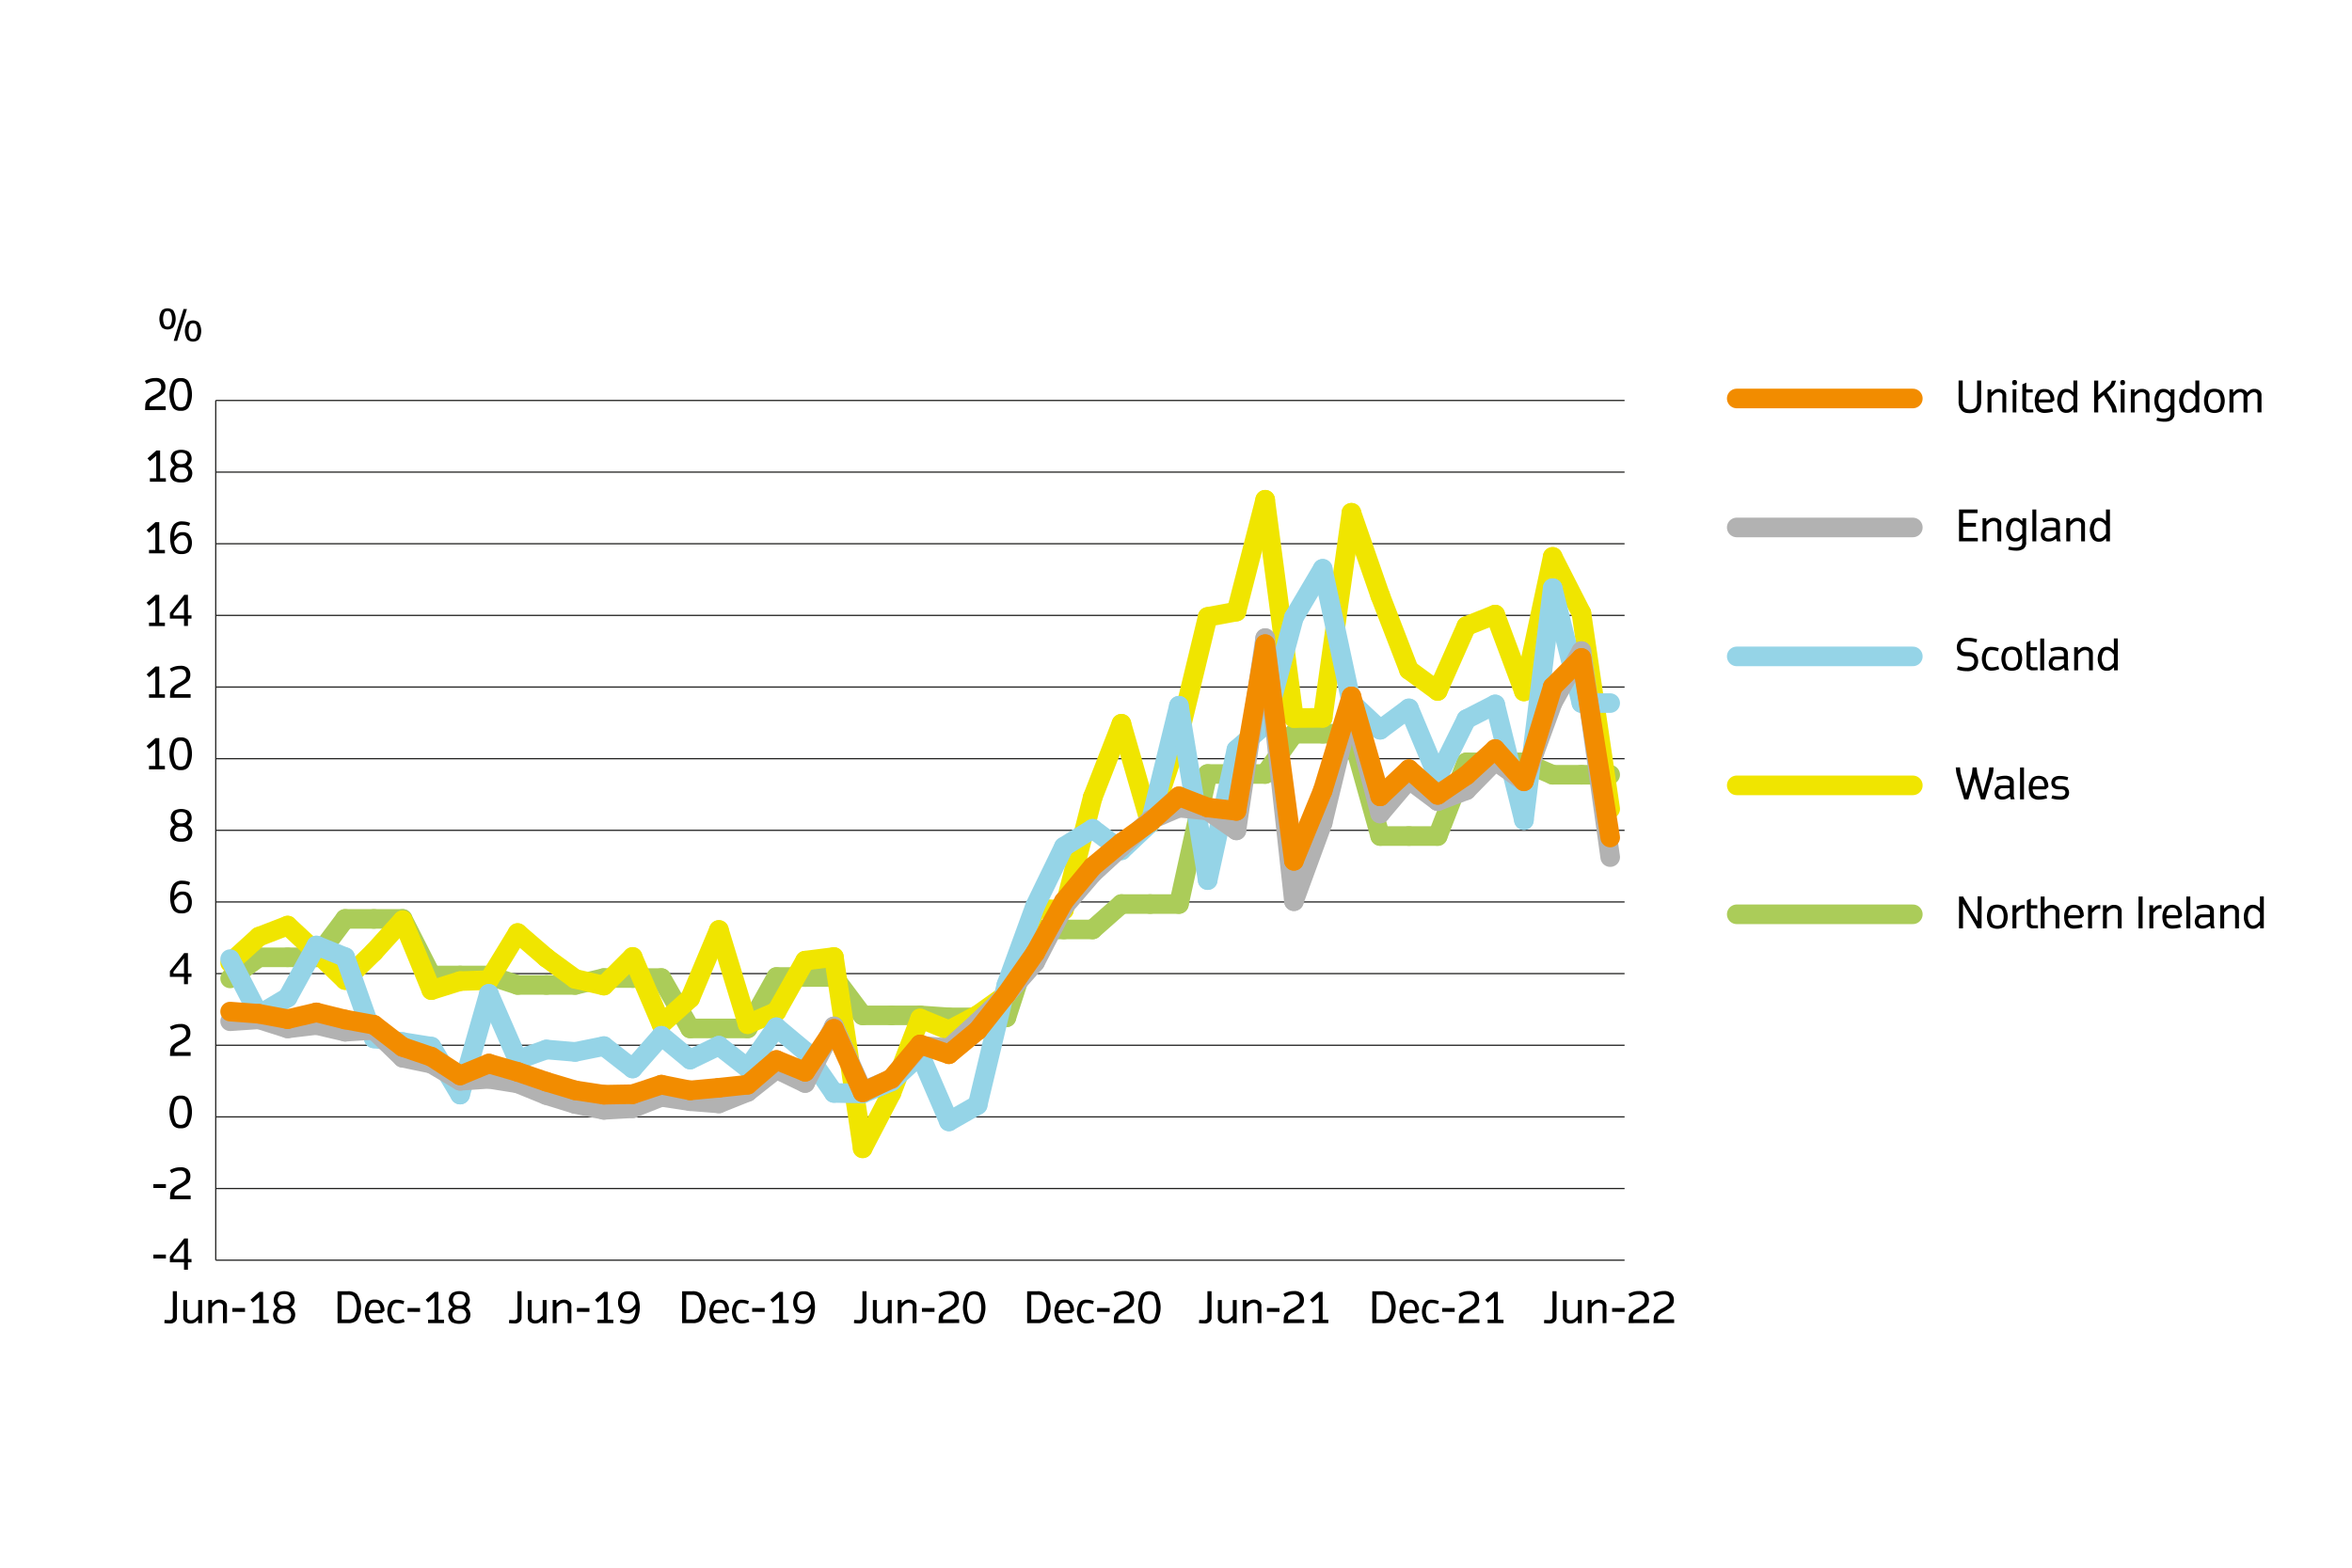 <svg xmlns="http://www.w3.org/2000/svg" viewBox="0 0 960 640"><defs><style>.cls-1,.cls-2,.cls-3,.cls-4,.cls-5,.cls-6{fill:none;stroke-miterlimit:10;}.cls-1{stroke:#f28c00;}.cls-1,.cls-2,.cls-3,.cls-4,.cls-5{stroke-linecap:round;stroke-width:8px;}.cls-2{stroke:#b2b2b2;}.cls-3{stroke:#95d4e7;}.cls-4{stroke:#f0e500;}.cls-5{stroke:#abcc59;}.cls-6{stroke:#222221;stroke-width:0.5px;}</style></defs><g id="Layer_2" data-name="Layer 2"><path d="M807.52,167.43c-.82.9-1.73,1.24-3.48,1.24s-2.66-.34-3.48-1.24a5.33,5.33,0,0,1-1.13-3.56v-8.52h1.68v8.46a3.74,3.74,0,0,0,.73,2.68,3.72,3.72,0,0,0,4.4,0,3.79,3.79,0,0,0,.73-2.68v-8.46h1.67v8.52A5.33,5.33,0,0,1,807.52,167.43Z"/><path d="M817.31,168.38v-6.83a1.25,1.25,0,0,0-.6-1.16,2,2,0,0,0-1.17-.26,2.92,2.92,0,0,0-1.89,1l-.8.81v6.44h-1.6v-9.45h1.52v1.37l.81-.69a2.85,2.85,0,0,1,2.16-.82,3.28,3.28,0,0,1,2,.51,2.2,2.2,0,0,1,1.13,2v7.06Z"/><path d="M823,157a1,1,0,0,1-.71.24.93.93,0,0,1-.71-.24,1.34,1.34,0,0,1,0-1.64,1.21,1.21,0,0,1,1.42,0,1.38,1.38,0,0,1,0,1.64Zm-1.51,11.36v-9.45H823v9.45Z"/><path d="M828,168.38a2.6,2.6,0,0,1-1.8-.53,1.92,1.92,0,0,1-.75-1.64v-9.28l1.61-.73v2.73h2.62v1.29H827v5.89a.78.78,0,0,0,.29.72,1.45,1.45,0,0,0,1.09.31c.47,0,1.18,0,1.49,0l.08,1.18A18.32,18.32,0,0,1,828,168.38Z"/><path d="M837.38,164.3h-5.26a3.12,3.12,0,0,0,.91,2.35,2.74,2.74,0,0,0,1.76.46,10.29,10.29,0,0,0,2.86-.44L838,168a12.34,12.34,0,0,1-3.22.57,4.4,4.4,0,0,1-2.86-.77c-.82-.58-1.42-2.13-1.42-4.09a6.24,6.24,0,0,1,1.34-4,3.7,3.7,0,0,1,2.74-.87,3.66,3.66,0,0,1,2.67.87,5.28,5.28,0,0,1,1.26,3.7Zm-1.28-3.76a2,2,0,0,0-1.52-.53,2,2,0,0,0-1.57.53,4.41,4.41,0,0,0-.89,2.52h4.8A4.12,4.12,0,0,0,836.1,160.54Z"/><path d="M846.35,168.38v-1.29l-.82.71a2.65,2.65,0,0,1-1.91.73,3.15,3.15,0,0,1-2.58-.88,6.59,6.59,0,0,1,0-8,3.18,3.18,0,0,1,2.58-.87,2.61,2.61,0,0,1,1.91.73l.75.65v-4.82h1.6v13Zm-.07-6.44-.49-.53a3.09,3.09,0,0,0-2.12-1.29,1.77,1.77,0,0,0-1.42.47,5.57,5.57,0,0,0,0,6.13,1.77,1.77,0,0,0,1.42.48,3.11,3.11,0,0,0,2.12-1.3l.49-.52Z"/><path d="M862.28,168.38l-.26-1.17a5.24,5.24,0,0,0-.82-1.87l-2.51-4.06-2.27,1.95v5.15h-1.68v-13h1.68v6l4.38-3.75a2.74,2.74,0,0,0,.73-1l.46-1.22h1.69l-.42,1.27a3.5,3.5,0,0,1-1.37,1.89L860,160.17,863,164.9a5,5,0,0,1,.68,1.53l.42,1.95Z"/><path d="M867.1,157a1,1,0,0,1-.71.24.93.93,0,0,1-.71-.24,1.34,1.34,0,0,1,0-1.64,1.21,1.21,0,0,1,1.42,0,1.38,1.38,0,0,1,0,1.64Zm-1.51,11.36v-9.45h1.6v9.45Z"/><path d="M875.78,168.38v-6.83a1.25,1.25,0,0,0-.6-1.16,2,2,0,0,0-1.17-.26,2.92,2.92,0,0,0-1.89,1l-.8.81v6.44h-1.6v-9.45h1.53v1.37l.8-.69a2.85,2.85,0,0,1,2.16-.82,3.24,3.24,0,0,1,2,.51,2.19,2.19,0,0,1,1.13,2v7.06Z"/><path d="M886.28,171.49a4.83,4.83,0,0,1-2.53.68,12.1,12.1,0,0,1-3.57-.48l.31-1.22a10.54,10.54,0,0,0,2.64.39,4.22,4.22,0,0,0,2.08-.44c.34-.24.71-.6.71-1.86v-1.49l-.75.65a2.58,2.58,0,0,1-1.91.66,3.22,3.22,0,0,1-2.59-.87,6,6,0,0,1-1.34-3.92,6.31,6.31,0,0,1,1.34-3.93,3.22,3.22,0,0,1,2.59-.87,2.63,2.63,0,0,1,1.91.73l.82.72v-1.31h1.53v9.74A3,3,0,0,1,886.28,171.49Zm-.36-9.55-.49-.53a3.11,3.11,0,0,0-2.12-1.29,1.75,1.75,0,0,0-1.42.47,5.47,5.47,0,0,0-.92,3,5.09,5.09,0,0,0,.92,3,1.75,1.75,0,0,0,1.42.47,3,3,0,0,0,2.12-1.22l.49-.53Z"/><path d="M896.13,168.38v-1.29l-.82.71a2.68,2.68,0,0,1-1.91.73,3.19,3.19,0,0,1-2.59-.88,6.59,6.59,0,0,1,0-8,3.22,3.22,0,0,1,2.59-.87,2.64,2.64,0,0,1,1.91.73l.74.65v-4.82h1.61v13Zm-.08-6.44-.49-.53a3.07,3.07,0,0,0-2.11-1.29,1.75,1.75,0,0,0-1.42.47,5.52,5.52,0,0,0,0,6.13,1.76,1.76,0,0,0,1.42.48,3.09,3.09,0,0,0,2.11-1.3l.49-.52Z"/><path d="M906.76,167.74a5.37,5.37,0,0,1-5.83,0,6.91,6.91,0,0,1,0-8.15,5.27,5.27,0,0,1,5.83,0,7,7,0,0,1,0,8.15Zm-1.22-7.22a2.32,2.32,0,0,0-1.7-.53,2.3,2.3,0,0,0-1.69.53,5.89,5.89,0,0,0,0,6.29,2.37,2.37,0,0,0,1.69.51,2.4,2.4,0,0,0,1.7-.51,5.89,5.89,0,0,0,0-6.29Z"/><path d="M921.43,168.38v-6.83a1.28,1.28,0,0,0-.53-1.16,1.71,1.71,0,0,0-1.06-.26,2.7,2.7,0,0,0-1.76,1l-.75.81v6.44h-1.6v-6.83a1.28,1.28,0,0,0-.53-1.16,1.69,1.69,0,0,0-1.06-.26,2.7,2.7,0,0,0-1.76,1l-.75.81v6.44H910v-9.45h1.44v1.37l.78-.69a2.67,2.67,0,0,1,2.06-.82,3.07,3.07,0,0,1,2,.51,2.38,2.38,0,0,1,.89,1l.8-.71a2.7,2.7,0,0,1,2.06-.82,3,3,0,0,1,1.94.51,2.22,2.22,0,0,1,1.08,2v7.06Z"/><path d="M799.6,221V208h7.55v1.47h-5.88v4h5.23V215h-5.23v4.59h6V221Z"/><path d="M815.27,221V214.2a1.27,1.27,0,0,0-.6-1.17,2,2,0,0,0-1.17-.25,2.92,2.92,0,0,0-1.89,1l-.8.8V221h-1.6v-9.45h1.52v1.36l.81-.69a2.85,2.85,0,0,1,2.16-.82,3.35,3.35,0,0,1,2,.51,2.21,2.21,0,0,1,1.13,2V221Z"/><path d="M825.77,224.14a4.89,4.89,0,0,1-2.53.67,12.21,12.21,0,0,1-3.57-.47l.31-1.22a10.49,10.49,0,0,0,2.64.38,4.25,4.25,0,0,0,2.08-.44c.34-.23.71-.6.71-1.85v-1.5l-.75.66a2.64,2.64,0,0,1-1.91.66,3.22,3.22,0,0,1-2.59-.88,5.94,5.94,0,0,1-1.34-3.91,6.37,6.37,0,0,1,1.34-3.94,3.22,3.22,0,0,1,2.59-.87,2.68,2.68,0,0,1,1.91.73l.82.73v-1.31H827v9.74A3,3,0,0,1,825.77,224.14Zm-.36-9.56-.5-.53a3.11,3.11,0,0,0-2.11-1.29,1.79,1.79,0,0,0-1.42.47,5.51,5.51,0,0,0-.93,3,5.05,5.05,0,0,0,.93,3,1.76,1.76,0,0,0,1.42.48,3,3,0,0,0,2.11-1.22l.5-.53Z"/><path d="M829.54,221V208h1.6v13Z"/><path d="M839.56,221l-.29-1.12-.87.59a3.91,3.91,0,0,1-2.19.6,3.52,3.52,0,0,1-2.43-.73,3.4,3.4,0,0,1-.81-2.13,3.36,3.36,0,0,1,.88-2.22,2.47,2.47,0,0,1,1.64-.73h3.67v-.95a1.45,1.45,0,0,0-.51-1.25,3,3,0,0,0-1.82-.37,8.7,8.7,0,0,0-2.82.64l-.4-1.18a9.21,9.21,0,0,1,3.57-.75,4.9,4.9,0,0,1,2.6.58,2.53,2.53,0,0,1,1,2.17v5.11a2.64,2.64,0,0,0,.11.92l.25.82Zm-.4-4.52h-3.24a1.26,1.26,0,0,0-.94.53,1.8,1.8,0,0,0-.44,1.18,1.75,1.75,0,0,0,.49,1.26,2.08,2.08,0,0,0,1.46.36,2.72,2.72,0,0,0,1.73-.6l.94-.73Z"/><path d="M849.45,221V214.2a1.27,1.27,0,0,0-.6-1.17,2,2,0,0,0-1.17-.25,2.92,2.92,0,0,0-1.89,1l-.8.8V221h-1.6v-9.45h1.52v1.36l.81-.69a2.85,2.85,0,0,1,2.16-.82,3.35,3.35,0,0,1,2,.51,2.21,2.21,0,0,1,1.13,2V221Z"/><path d="M859.66,221v-1.3l-.82.71a2.64,2.64,0,0,1-1.91.73,3.2,3.2,0,0,1-2.59-.87,6.6,6.6,0,0,1,0-8,3.2,3.2,0,0,1,2.59-.87,2.68,2.68,0,0,1,1.91.73l.74.65V208h1.61v13Zm-.08-6.45-.49-.53a3.13,3.13,0,0,0-2.11-1.29,1.79,1.79,0,0,0-1.42.47,5.53,5.53,0,0,0,0,6.14,1.79,1.79,0,0,0,1.42.47,3.09,3.09,0,0,0,2.11-1.29l.49-.53Z"/><path d="M806.24,273a5,5,0,0,1-3.46,1,11.84,11.84,0,0,1-4-.67l.42-1.4a11.38,11.38,0,0,0,3.62.62,3.56,3.56,0,0,0,2.39-.75,2.53,2.53,0,0,0,.6-1.73,2.05,2.05,0,0,0-.64-1.69,3.08,3.08,0,0,0-1.75-.46l-1-.05a3.45,3.45,0,0,1-3.71-3.71,4,4,0,0,1,1.13-2.79,4.73,4.73,0,0,1,3.38-1A12.31,12.31,0,0,1,807,261l-.38,1.33a13,13,0,0,0-3.54-.62,3.06,3.06,0,0,0-2.18.67,2.48,2.48,0,0,0-.62,1.66,2.24,2.24,0,0,0,.62,1.65,2.34,2.34,0,0,0,1.51.53l1.49.08a4,4,0,0,1,2.51.87,4.19,4.19,0,0,1,1,2.8A4.25,4.25,0,0,1,806.24,273Z"/><path d="M813.15,273.78a4,4,0,0,1-2.89-.85,6.64,6.64,0,0,1,0-8,3.82,3.82,0,0,1,2.77-.85,8.13,8.13,0,0,1,2.82.59l-.4,1.28a6,6,0,0,0-2.53-.53,1.83,1.83,0,0,0-1.56.6,5.09,5.09,0,0,0-.81,2.9,4.62,4.62,0,0,0,.9,3,2.33,2.33,0,0,0,1.73.51,6,6,0,0,0,2.38-.56l.47,1.25A8,8,0,0,1,813.15,273.78Z"/><path d="M824.05,273a5.41,5.41,0,0,1-5.82,0,6.92,6.92,0,0,1,0-8.16,5.3,5.3,0,0,1,5.82,0,6.92,6.92,0,0,1,0,8.16Zm-1.22-7.23a3,3,0,0,0-3.38,0,5.08,5.08,0,0,0-.91,3.15,5.17,5.17,0,0,0,.91,3.15,3.06,3.06,0,0,0,3.38,0,5.17,5.17,0,0,0,.91-3.15A5.08,5.08,0,0,0,822.83,265.81Z"/><path d="M829.71,273.67a2.61,2.61,0,0,1-1.8-.53,1.91,1.91,0,0,1-.74-1.63v-9.29l1.6-.73v2.73h2.62v1.3h-2.62v5.88a.78.78,0,0,0,.29.72,1.45,1.45,0,0,0,1.09.31c.47,0,1.18,0,1.49-.05l.08,1.18A18.13,18.13,0,0,1,829.71,273.67Z"/><path d="M832.75,273.67v-13h1.6v13Z"/><path d="M842.78,273.67l-.29-1.11-.87.58a3.83,3.83,0,0,1-2.19.6A3.55,3.55,0,0,1,837,273a3.46,3.46,0,0,1-.8-2.13,3.36,3.36,0,0,1,.88-2.22,2.46,2.46,0,0,1,1.63-.73h3.68V267a1.48,1.48,0,0,0-.51-1.26,3.08,3.08,0,0,0-1.82-.36,8.56,8.56,0,0,0-2.82.64l-.4-1.19a9.22,9.22,0,0,1,3.57-.74,4.92,4.92,0,0,1,2.6.58,2.53,2.53,0,0,1,1,2.17v5.11a2.56,2.56,0,0,0,.11.91l.26.82Zm-.4-4.51h-3.24a1.25,1.25,0,0,0-.95.53,1.83,1.83,0,0,0-.43,1.18,1.7,1.7,0,0,0,.49,1.25,2,2,0,0,0,1.46.37,2.67,2.67,0,0,0,1.72-.6l1-.73Z"/><path d="M852.66,273.67v-6.82a1.24,1.24,0,0,0-.6-1.17,2,2,0,0,0-1.16-.25,2.93,2.93,0,0,0-1.9,1l-.8.8v6.44h-1.6v-9.45h1.53v1.37l.8-.69a2.89,2.89,0,0,1,2.17-.82,3.28,3.28,0,0,1,2,.51,2.21,2.21,0,0,1,1.13,2v7.06Z"/><path d="M862.87,273.67v-1.29l-.82.71a2.65,2.65,0,0,1-1.91.73,3.15,3.15,0,0,1-2.58-.88,6.59,6.59,0,0,1,0-8,3.18,3.18,0,0,1,2.58-.87,2.61,2.61,0,0,1,1.91.73l.75.65v-4.82h1.6v13Zm-.07-6.44-.49-.53a3.09,3.09,0,0,0-2.11-1.29,1.75,1.75,0,0,0-1.42.47,5.53,5.53,0,0,0,0,6.14,1.79,1.79,0,0,0,1.42.47,3.13,3.13,0,0,0,2.11-1.29l.49-.53Z"/><path d="M813.6,314.83a7.79,7.79,0,0,1-.31,1.53l-3.06,10h-1.68l-2.56-8.7-2.59,8.7h-1.67l-3-10a8.64,8.64,0,0,1-.3-1.53l-.17-1.55H800l.2,2a7.65,7.65,0,0,0,.33,1.36l2,7.32,2.1-7.32a6.7,6.7,0,0,0,.3-1.36l.21-2h1.67l.2,2a6.24,6.24,0,0,0,.33,1.36l2,7.32,2.09-7.32a6.13,6.13,0,0,0,.31-1.36l.2-2h1.75Z"/><path d="M820.69,326.32l-.29-1.11-.87.58a3.91,3.91,0,0,1-2.19.6,3.5,3.5,0,0,1-2.44-.73,3.25,3.25,0,0,1,.07-4.35,2.51,2.51,0,0,1,1.64-.73h3.68v-.95a1.46,1.46,0,0,0-.51-1.25A3,3,0,0,0,818,318a8.88,8.88,0,0,0-2.82.63l-.4-1.18a9.16,9.16,0,0,1,3.57-.75,4.92,4.92,0,0,1,2.6.58,2.53,2.53,0,0,1,1,2.17v5.12a2.61,2.61,0,0,0,.11.91l.26.82Zm-.4-4.52h-3.24a1.28,1.28,0,0,0-.95.53,1.79,1.79,0,0,0-.43,1.18,1.75,1.75,0,0,0,.49,1.26,2,2,0,0,0,1.45.36,2.68,2.68,0,0,0,1.73-.6l.95-.73Z"/><path d="M824.51,326.32v-13h1.6v13Z"/><path d="M834.94,322.24h-5.26a3.13,3.13,0,0,0,.91,2.35,2.83,2.83,0,0,0,1.77.45,10.36,10.36,0,0,0,2.85-.43l.35,1.29a12.42,12.42,0,0,1-3.22.56,4.48,4.48,0,0,1-2.86-.76c-.82-.58-1.42-2.13-1.42-4.1a6.14,6.14,0,0,1,1.35-4,4.58,4.58,0,0,1,5.4,0,5.27,5.27,0,0,1,1.26,3.69Zm-1.27-3.77a2,2,0,0,0-1.53-.53,2,2,0,0,0-1.57.53,4.55,4.55,0,0,0-.89,2.53h4.81A4.2,4.2,0,0,0,833.67,318.47Z"/><path d="M843.62,325.75a4.46,4.46,0,0,1-2.89.71,10.69,10.69,0,0,1-3.43-.54l.42-1.26a10.6,10.6,0,0,0,3,.44,2.86,2.86,0,0,0,1.87-.42,1.74,1.74,0,0,0,.44-1.09,1.38,1.38,0,0,0-.49-1.08,3,3,0,0,0-1.46-.29l-1,0a3.45,3.45,0,0,1-2.06-.72,2.9,2.9,0,0,1-.74-2,2.72,2.72,0,0,1,.89-2,4.29,4.29,0,0,1,2.84-.71,10.15,10.15,0,0,1,3.18.55l-.38,1.2a10.69,10.69,0,0,0-2.86-.42,2.55,2.55,0,0,0-1.76.4,1.52,1.52,0,0,0-.4,1,1.33,1.33,0,0,0,.47,1.07,2.86,2.86,0,0,0,1.48.32l1,0a3.37,3.37,0,0,1,2,.69,2.93,2.93,0,0,1,.78,2A3,3,0,0,1,843.62,325.75Z"/><path d="M807.13,379l-5.91-10.14V379H799.6v-13h1.67l5.92,10.16V365.93h1.62v13Z"/><path d="M818.14,378.33a5.41,5.41,0,0,1-5.82,0,6.92,6.92,0,0,1,0-8.16,5.3,5.3,0,0,1,5.82,0,6.92,6.92,0,0,1,0,8.16Zm-1.22-7.23a3,3,0,0,0-3.38,0,5.08,5.08,0,0,0-.91,3.15,5.17,5.17,0,0,0,.91,3.15,3.06,3.06,0,0,0,3.38,0,5.17,5.17,0,0,0,.91-3.15A5.08,5.08,0,0,0,816.92,371.1Z"/><path d="M825.71,370.9a2.57,2.57,0,0,0-1.89,1l-.8.8V379h-1.6v-9.44H823V371l.8-.69a2.7,2.7,0,0,1,2-.82,2.81,2.81,0,0,1,.64.05V371A3.6,3.6,0,0,0,825.71,370.9Z"/><path d="M829.86,379a2.55,2.55,0,0,1-1.8-.53,1.91,1.91,0,0,1-.75-1.63v-9.29l1.61-.73v2.74h2.62v1.29h-2.62v5.88a.81.81,0,0,0,.29.73,1.5,1.5,0,0,0,1.09.3c.47,0,1.18,0,1.49-.05l.08,1.18A18.13,18.13,0,0,1,829.86,379Z"/><path d="M839,379v-6.82a1.24,1.24,0,0,0-.6-1.17,2,2,0,0,0-1.16-.25,2.93,2.93,0,0,0-1.9,1l-.8.8V379h-1.6v-13h1.6v4.9l.73-.64a2.88,2.88,0,0,1,2.17-.82,3.28,3.28,0,0,1,2,.51,2.21,2.21,0,0,1,1.13,2V379Z"/><path d="M849.39,374.88h-5.26a3.1,3.1,0,0,0,.91,2.35,2.78,2.78,0,0,0,1.77.46,10.05,10.05,0,0,0,2.86-.44l.34,1.29a11.85,11.85,0,0,1-3.22.57,4.42,4.42,0,0,1-2.86-.77c-.82-.58-1.42-2.13-1.42-4.09a6.17,6.17,0,0,1,1.35-4,4.64,4.64,0,0,1,5.41,0,5.37,5.37,0,0,1,1.25,3.7Zm-1.27-3.76a2,2,0,0,0-1.53-.53,2,2,0,0,0-1.57.53,4.49,4.49,0,0,0-.89,2.53h4.81A4.2,4.2,0,0,0,848.12,371.12Z"/><path d="M856.58,370.9a2.56,2.56,0,0,0-1.89,1l-.8.8V379h-1.6v-9.44h1.52V371l.81-.69a2.7,2.7,0,0,1,2-.82,2.87,2.87,0,0,1,.64.05V371A3.69,3.69,0,0,0,856.58,370.9Z"/><path d="M864.41,379v-6.82a1.26,1.26,0,0,0-.6-1.17,2,2,0,0,0-1.17-.25,2.88,2.88,0,0,0-1.89,1l-.8.8V379h-1.6v-9.44h1.52v1.36l.81-.69a2.85,2.85,0,0,1,2.16-.82,3.28,3.28,0,0,1,2,.51,2.21,2.21,0,0,1,1.13,2V379Z"/><path d="M872.87,379v-13h1.67v13Z"/><path d="M881.61,370.9a2.58,2.58,0,0,0-1.9,1l-.8.8V379h-1.6v-9.44h1.53V371l.8-.69a2.7,2.7,0,0,1,2-.82,2.76,2.76,0,0,1,.63.05V371A3.56,3.56,0,0,0,881.61,370.9Z"/><path d="M889.49,374.88h-5.26a3.06,3.06,0,0,0,.91,2.35,2.74,2.74,0,0,0,1.76.46,10,10,0,0,0,2.86-.44l.35,1.29a11.94,11.94,0,0,1-3.23.57,4.39,4.39,0,0,1-2.85-.77c-.82-.58-1.42-2.13-1.42-4.09a6.24,6.24,0,0,1,1.34-4,4.64,4.64,0,0,1,5.41,0,5.36,5.36,0,0,1,1.26,3.7Zm-1.28-3.76a2,2,0,0,0-1.53-.53,2,2,0,0,0-1.56.53,4.41,4.41,0,0,0-.89,2.53H889A4.2,4.2,0,0,0,888.21,371.12Z"/><path d="M892.38,379v-13H894v13Z"/><path d="M902.41,379l-.29-1.11-.88.58a3.82,3.82,0,0,1-2.18.61,3.53,3.53,0,0,1-2.44-.73,3.25,3.25,0,0,1,.07-4.35,2.51,2.51,0,0,1,1.64-.73H902v-1a1.48,1.48,0,0,0-.51-1.25,3,3,0,0,0-1.82-.37,8.56,8.56,0,0,0-2.82.64l-.4-1.18a9.1,9.1,0,0,1,3.56-.75,4.93,4.93,0,0,1,2.61.58,2.53,2.53,0,0,1,1,2.17v5.11a2.56,2.56,0,0,0,.11.91l.25.82Zm-.4-4.51h-3.24a1.25,1.25,0,0,0-.95.53,1.78,1.78,0,0,0-.44,1.18,1.75,1.75,0,0,0,.5,1.26,2,2,0,0,0,1.45.36,2.7,2.7,0,0,0,1.73-.6l1-.73Z"/><path d="M912.29,379v-6.82a1.26,1.26,0,0,0-.6-1.17,2,2,0,0,0-1.17-.25,2.88,2.88,0,0,0-1.89,1l-.8.8V379h-1.6v-9.44h1.53v1.36l.8-.69a2.85,2.85,0,0,1,2.16-.82,3.24,3.24,0,0,1,2,.51,2.2,2.2,0,0,1,1.13,2V379Z"/><path d="M922.5,379v-1.29l-.82.71a2.67,2.67,0,0,1-1.91.73,3.19,3.19,0,0,1-2.59-.88,6.17,6.17,0,0,1-1.34-4,6.24,6.24,0,0,1,1.34-4,3.22,3.22,0,0,1,2.59-.87,2.63,2.63,0,0,1,1.91.73l.75.65v-4.82H924v13Zm-.07-6.44-.49-.53a3.09,3.09,0,0,0-2.12-1.29,1.75,1.75,0,0,0-1.42.47,5.58,5.58,0,0,0,0,6.14,1.79,1.79,0,0,0,1.42.47,3.13,3.13,0,0,0,2.12-1.29l.49-.53Z"/><line class="cls-1" x1="708.87" y1="162.68" x2="780.75" y2="162.68"/><line class="cls-2" x1="708.87" y1="215.33" x2="780.75" y2="215.33"/><line class="cls-3" x1="708.87" y1="267.97" x2="780.75" y2="267.97"/><line class="cls-4" x1="708.87" y1="320.62" x2="780.75" y2="320.62"/><line class="cls-5" x1="708.87" y1="373.26" x2="780.75" y2="373.26"/><path d="M70.68,133.69a3.62,3.62,0,0,1-4.59,0,6.44,6.44,0,0,1,0-7,3.62,3.62,0,0,1,4.59,0,6.5,6.5,0,0,1,0,7Zm-1.11-6.2a1.31,1.31,0,0,0-1.19-.48,1.29,1.29,0,0,0-1.18.48,6,6,0,0,0,0,5.38,1.32,1.32,0,0,0,1.18.48,1.33,1.33,0,0,0,1.19-.48,5.48,5.48,0,0,0,.63-2.71A5.43,5.43,0,0,0,69.57,127.49Zm2.73,11.68H70.9l4-13h1.4Zm8.79-.53a3.62,3.62,0,0,1-4.59,0,6.44,6.44,0,0,1,0-7,3.62,3.62,0,0,1,4.59,0,6.44,6.44,0,0,1,0,7ZM80,132.44A1.32,1.32,0,0,0,78.8,132a1.33,1.33,0,0,0-1.19.48,5.43,5.43,0,0,0-.63,2.67,5.56,5.56,0,0,0,.63,2.72,1.33,1.33,0,0,0,1.19.47,1.31,1.31,0,0,0,1.18-.47,5.54,5.54,0,0,0,.64-2.72A5.41,5.41,0,0,0,80,132.44Z"/></g><g id="Layer_1" data-name="Layer 1"><line class="cls-6" x1="88.06" y1="455.96" x2="663.09" y2="455.96"/><path d="M62.6,513.75v-1.58h5.12v1.58Z"/><path d="M76.71,515.34v3h-1.6v-3H69.35V513l5.83-7.39h1.53V514h1.45v1.33Zm-1.6-7.59-4.3,5.47V514h4.3Z"/><path d="M62.6,485v-1.59h5.12V485Z"/><path d="M69.37,489.57l.11-1.95a3.51,3.51,0,0,1,.73-2.09A9.63,9.63,0,0,1,73,483.58a8.64,8.64,0,0,0,2.47-1.71,2.51,2.51,0,0,0,.51-1.69,2.44,2.44,0,0,0-.6-1.68,2.5,2.5,0,0,0-1.87-.58,5.52,5.52,0,0,0-2.19.38c-.56.22-1.09.51-1.35.64l-.63-1.22a9.27,9.27,0,0,1,1.4-.67,7.73,7.73,0,0,1,2.87-.51,4.35,4.35,0,0,1,3,.85,3.65,3.65,0,0,1,1.09,2.7,4.38,4.38,0,0,1-.56,2.33c-.39.54-.84,1-3.43,2.51a7.23,7.23,0,0,0-2.22,1.6,2.28,2.28,0,0,0-.29,1.13l0,.42h6.62v1.49Z"/><path d="M76.91,459.39a3.74,3.74,0,0,1-3.15,1.22,3.72,3.72,0,0,1-3.15-1.22,11,11,0,0,1,0-10.88,3.72,3.72,0,0,1,3.15-1.22,3.74,3.74,0,0,1,3.15,1.22,11,11,0,0,1,0,10.88Zm-1.24-10a2.75,2.75,0,0,0-3.82,0,11.06,11.06,0,0,0,0,9.06,2.75,2.75,0,0,0,3.82,0,11.17,11.17,0,0,0,0-9.06Z"/><path d="M69.37,431.08l.11-1.95a3.52,3.52,0,0,1,.73-2.1A9.41,9.41,0,0,1,73,425.09a8.85,8.85,0,0,0,2.47-1.72,2.49,2.49,0,0,0,.51-1.69,2.41,2.41,0,0,0-.6-1.67,2.46,2.46,0,0,0-1.87-.59,5.5,5.5,0,0,0-2.19.39c-.56.22-1.09.51-1.35.63l-.63-1.22a12,12,0,0,1,1.4-.67,7.94,7.94,0,0,1,2.87-.51,4.35,4.35,0,0,1,3,.86,3.61,3.61,0,0,1,1.09,2.69,4.38,4.38,0,0,1-.56,2.33c-.39.55-.84,1-3.43,2.51A7.07,7.07,0,0,0,71.48,428a2.25,2.25,0,0,0-.29,1.12l0,.42h6.62v1.5Z"/><path d="M76.71,398.79v3h-1.6v-3H69.35v-2.31l5.83-7.39h1.53v8.37h1.45v1.33Zm-1.6-7.59-4.3,5.48v.78h4.3Z"/><path d="M77,372.05a4.51,4.51,0,0,1-3,.82,3.85,3.85,0,0,1-2.92-1c-.63-.56-1.62-2.31-1.62-5.55,0-2.73.71-4.59,1.55-5.53a4.34,4.34,0,0,1,3.57-1.24,7.56,7.56,0,0,1,3,.65l-.42,1.24a7.55,7.55,0,0,0-2.84-.55,2.73,2.73,0,0,0-2.09.75,6.5,6.5,0,0,0-1.08,4.08l.84-.78a3.12,3.12,0,0,1,2.51-.95,3.45,3.45,0,0,1,2.52.8,5.08,5.08,0,0,1,1.29,3.51A5.57,5.57,0,0,1,77,372.05Zm-1.15-6.3a1.9,1.9,0,0,0-1.44-.49,2.87,2.87,0,0,0-2.33,1.28l-.93,1a4.71,4.71,0,0,0,1,3.36,2.62,2.62,0,0,0,1.88.68,2.75,2.75,0,0,0,1.91-.53,4.42,4.42,0,0,0,.8-2.88A4,4,0,0,0,75.87,365.75Z"/><path d="M77.09,342.91a5.52,5.52,0,0,1-3.15.71,5.52,5.52,0,0,1-3.15-.71,4,4,0,0,1-1.36-3,3.45,3.45,0,0,1,1.85-3.11,3.3,3.3,0,0,1-1.6-2.9A3.89,3.89,0,0,1,71,331a6.33,6.33,0,0,1,5.94,0,3.89,3.89,0,0,1,1.29,2.88,3.32,3.32,0,0,1-1.6,2.9,3.46,3.46,0,0,1,1.86,3.11A4,4,0,0,1,77.09,342.91Zm-1.22-5a3.68,3.68,0,0,0-1.93-.44,3.48,3.48,0,0,0-1.93.44,2.89,2.89,0,0,0-.93,2,2.79,2.79,0,0,0,.93,2,3.91,3.91,0,0,0,1.93.42,3.48,3.48,0,0,0,1.93-.42,2.93,2.93,0,0,0,.93-2A2.77,2.77,0,0,0,75.87,337.93Zm-.16-6a3.92,3.92,0,0,0-3.53,0,2.73,2.73,0,0,0-.86,1.94,2.68,2.68,0,0,0,.86,1.91,4.09,4.09,0,0,0,3.53,0,2.71,2.71,0,0,0,.85-1.91A2.76,2.76,0,0,0,75.71,332Z"/><path d="M60.82,314.09v-1.41H63.4v-9.19l-2.56,2.22-1-1.14,3.62-3.23H65v11.34h2.31v1.41Z"/><path d="M76.91,313.16a3.74,3.74,0,0,1-3.15,1.22,3.72,3.72,0,0,1-3.15-1.22,11,11,0,0,1,0-10.89,3.72,3.72,0,0,1,3.15-1.22,3.74,3.74,0,0,1,3.15,1.22,11,11,0,0,1,0,10.89Zm-1.24-10a2.78,2.78,0,0,0-3.82,0,11.09,11.09,0,0,0,0,9.07,2.78,2.78,0,0,0,3.82,0,11.19,11.19,0,0,0,0-9.07Z"/><path d="M60.82,284.84v-1.4H63.4v-9.2l-2.56,2.22-1-1.14,3.62-3.22H65v11.34h2.31v1.4Z"/><path d="M69.37,284.84l.11-1.95a3.48,3.48,0,0,1,.73-2.09A9.63,9.63,0,0,1,73,278.85a9.05,9.05,0,0,0,2.47-1.71,2.52,2.52,0,0,0,.51-1.69,2.44,2.44,0,0,0-.6-1.68,2.5,2.5,0,0,0-1.87-.58,5.52,5.52,0,0,0-2.19.38c-.56.22-1.09.51-1.35.64L69.32,273a10,10,0,0,1,1.4-.68,7.94,7.94,0,0,1,2.87-.51,4.35,4.35,0,0,1,3,.86,3.65,3.65,0,0,1,1.09,2.69,4.32,4.32,0,0,1-.56,2.33c-.39.55-.84,1-3.43,2.52a7.07,7.07,0,0,0-2.22,1.6,2.28,2.28,0,0,0-.29,1.13l0,.42h6.62v1.49Z"/><path d="M60.82,255.59v-1.4H63.4V245l-2.56,2.22-1-1.15,3.62-3.22H65v11.34h2.31v1.4Z"/><path d="M76.71,252.55v3h-1.6v-3H69.35v-2.31l5.83-7.39h1.53v8.37h1.45v1.33ZM75.11,245l-4.3,5.48v.78h4.3Z"/><path d="M60.82,225.9v-1.4H63.4v-9.19l-2.56,2.22-1-1.15,3.62-3.22H65V224.5h2.31v1.4Z"/><path d="M77,225.37a4.51,4.51,0,0,1-3,.82,3.85,3.85,0,0,1-2.92-1c-.63-.56-1.62-2.31-1.62-5.55,0-2.73.71-4.59,1.55-5.54a4.37,4.37,0,0,1,3.57-1.23,7.56,7.56,0,0,1,3,.65l-.42,1.24a7.55,7.55,0,0,0-2.84-.55,2.73,2.73,0,0,0-2.09.75A6.5,6.5,0,0,0,71.17,219l.84-.79a3.15,3.15,0,0,1,2.51-.94,3.45,3.45,0,0,1,2.52.8,5.08,5.08,0,0,1,1.29,3.51A5.57,5.57,0,0,1,77,225.37Zm-1.15-6.3a1.9,1.9,0,0,0-1.44-.49,2.87,2.87,0,0,0-2.33,1.28l-.93,1a4.72,4.72,0,0,0,1,3.37,2.62,2.62,0,0,0,1.88.68,2.75,2.75,0,0,0,1.91-.53,4.42,4.42,0,0,0,.8-2.88A4,4,0,0,0,75.87,219.07Z"/><path d="M61.18,196.65v-1.4h2.59v-9.19l-2.57,2.22-1-1.15,3.62-3.22h1.53v11.34H67.7v1.4Z"/><path d="M77.09,196.23a5.52,5.52,0,0,1-3.15.71,5.52,5.52,0,0,1-3.15-.71,4,4,0,0,1-1.36-3,3.45,3.45,0,0,1,1.85-3.11,3.3,3.3,0,0,1-1.6-2.9A3.85,3.85,0,0,1,71,184.37a6.26,6.26,0,0,1,5.94,0,3.85,3.85,0,0,1,1.29,2.87,3.32,3.32,0,0,1-1.6,2.9,3.46,3.46,0,0,1,1.86,3.11A4,4,0,0,1,77.09,196.23Zm-1.22-5a3.68,3.68,0,0,0-1.93-.44,3.48,3.48,0,0,0-1.93.44,2.89,2.89,0,0,0-.93,2,2.79,2.79,0,0,0,.93,2,3.91,3.91,0,0,0,1.93.42,3.48,3.48,0,0,0,1.93-.42,2.93,2.93,0,0,0,.93-2A2.77,2.77,0,0,0,75.87,191.25Zm-.16-6a3.92,3.92,0,0,0-3.53,0,2.73,2.73,0,0,0-.86,1.94,2.68,2.68,0,0,0,.86,1.91,4,4,0,0,0,3.53,0,2.71,2.71,0,0,0,.85-1.91A2.76,2.76,0,0,0,75.71,185.28Z"/><path d="M59.2,167.41l.11-1.95a3.4,3.4,0,0,1,.73-2.09,9.33,9.33,0,0,1,2.76-2,9.28,9.28,0,0,0,2.48-1.71,2.59,2.59,0,0,0,.51-1.7,2.41,2.41,0,0,0-.6-1.67,2.55,2.55,0,0,0-1.88-.58,5.47,5.47,0,0,0-2.18.38,14.1,14.1,0,0,0-1.35.64l-.64-1.22a10.65,10.65,0,0,1,1.4-.68,8,8,0,0,1,2.88-.51,4.3,4.3,0,0,1,3,.86,3.58,3.58,0,0,1,1.1,2.69,4.23,4.23,0,0,1-.57,2.33c-.38.55-.83,1-3.42,2.51a7.11,7.11,0,0,0-2.22,1.61,2.17,2.17,0,0,0-.29,1.12l0,.42h6.63v1.5Z"/><path d="M76.91,166.48a3.74,3.74,0,0,1-3.15,1.22,3.72,3.72,0,0,1-3.15-1.22,11,11,0,0,1,0-10.89,3.72,3.72,0,0,1,3.15-1.22,3.74,3.74,0,0,1,3.15,1.22,11,11,0,0,1,0,10.89Zm-1.24-10a2.78,2.78,0,0,0-3.82,0,11.09,11.09,0,0,0,0,9.07,2.78,2.78,0,0,0,3.82,0,11.19,11.19,0,0,0,0-9.07Z"/><line class="cls-6" x1="88.06" y1="514.46" x2="88.06" y2="163.49"/><line class="cls-6" x1="88.06" y1="514.46" x2="663.09" y2="514.46"/><line class="cls-6" x1="88.06" y1="485.21" x2="663.09" y2="485.21"/><line class="cls-6" x1="88.06" y1="426.72" x2="663.09" y2="426.72"/><line class="cls-6" x1="88.06" y1="397.47" x2="663.09" y2="397.47"/><line class="cls-6" x1="88.06" y1="368.22" x2="663.09" y2="368.22"/><line class="cls-6" x1="88.06" y1="338.97" x2="663.09" y2="338.97"/><line class="cls-6" x1="88.06" y1="309.73" x2="663.09" y2="309.73"/><line class="cls-6" x1="88.06" y1="280.48" x2="663.09" y2="280.48"/><line class="cls-6" x1="88.06" y1="251.23" x2="663.09" y2="251.23"/><line class="cls-6" x1="88.06" y1="221.98" x2="663.09" y2="221.98"/><line class="cls-6" x1="88.06" y1="192.74" x2="663.09" y2="192.74"/><line class="cls-6" x1="88.06" y1="163.49" x2="663.09" y2="163.49"/><line class="cls-5" x1="105.66" y1="390.82" x2="93.93" y2="399.43"/><line class="cls-5" x1="117.4" y1="390.82" x2="105.66" y2="390.82"/><line class="cls-5" x1="129.13" y1="390.82" x2="117.4" y2="390.82"/><line class="cls-5" x1="140.87" y1="375.14" x2="129.13" y2="390.82"/><line class="cls-5" x1="152.6" y1="375.14" x2="140.87" y2="375.14"/><line class="cls-5" x1="164.34" y1="375.14" x2="152.6" y2="375.14"/><line class="cls-5" x1="176.07" y1="398.25" x2="164.34" y2="375.14"/><line class="cls-5" x1="187.81" y1="398.25" x2="176.07" y2="398.25"/><line class="cls-5" x1="199.54" y1="398.25" x2="187.81" y2="398.25"/><line class="cls-5" x1="211.28" y1="402.1" x2="199.54" y2="398.25"/><line class="cls-5" x1="223.01" y1="402.1" x2="211.28" y2="402.1"/><line class="cls-5" x1="234.75" y1="402.1" x2="223.01" y2="402.1"/><line class="cls-5" x1="246.48" y1="399.28" x2="234.75" y2="402.1"/><line class="cls-5" x1="258.22" y1="399.28" x2="246.48" y2="399.28"/><line class="cls-5" x1="269.95" y1="399.28" x2="258.22" y2="399.28"/><line class="cls-5" x1="281.69" y1="419.85" x2="269.95" y2="399.28"/><line class="cls-5" x1="293.43" y1="419.85" x2="281.69" y2="419.85"/><line class="cls-5" x1="305.16" y1="419.85" x2="293.43" y2="419.85"/><line class="cls-5" x1="316.9" y1="398.86" x2="305.16" y2="419.85"/><line class="cls-5" x1="328.63" y1="398.86" x2="316.9" y2="398.86"/><line class="cls-5" x1="340.37" y1="398.86" x2="328.63" y2="398.86"/><line class="cls-5" x1="352.1" y1="414.52" x2="340.37" y2="398.86"/><line class="cls-5" x1="363.84" y1="414.52" x2="352.1" y2="414.52"/><line class="cls-5" x1="375.57" y1="414.52" x2="363.84" y2="414.52"/><line class="cls-5" x1="387.31" y1="415.33" x2="375.57" y2="414.52"/><line class="cls-5" x1="399.04" y1="415.33" x2="387.31" y2="415.33"/><line class="cls-5" x1="410.78" y1="415.33" x2="399.04" y2="415.33"/><line class="cls-5" x1="422.51" y1="379.44" x2="410.78" y2="415.33"/><line class="cls-5" x1="434.25" y1="379.44" x2="422.51" y2="379.44"/><line class="cls-5" x1="445.98" y1="379.44" x2="434.25" y2="379.44"/><line class="cls-5" x1="457.72" y1="369.07" x2="445.98" y2="379.44"/><line class="cls-5" x1="469.45" y1="369.07" x2="457.72" y2="369.07"/><line class="cls-5" x1="481.19" y1="369.07" x2="469.45" y2="369.07"/><line class="cls-5" x1="492.93" y1="315.98" x2="481.19" y2="369.07"/><line class="cls-5" x1="504.66" y1="315.98" x2="492.93" y2="315.98"/><line class="cls-5" x1="516.4" y1="315.98" x2="504.66" y2="315.98"/><line class="cls-5" x1="528.13" y1="299.53" x2="516.4" y2="315.98"/><line class="cls-5" x1="539.87" y1="299.53" x2="528.13" y2="299.53"/><line class="cls-5" x1="551.6" y1="299.53" x2="539.87" y2="299.53"/><line class="cls-5" x1="563.34" y1="341.31" x2="551.6" y2="299.53"/><line class="cls-5" x1="575.07" y1="341.31" x2="563.34" y2="341.31"/><line class="cls-5" x1="586.81" y1="341.31" x2="575.07" y2="341.31"/><line class="cls-5" x1="598.54" y1="311.22" x2="586.81" y2="341.31"/><line class="cls-5" x1="610.28" y1="311.22" x2="598.54" y2="311.22"/><line class="cls-5" x1="622.01" y1="311.22" x2="610.28" y2="311.22"/><line class="cls-5" x1="633.75" y1="316.29" x2="622.01" y2="311.22"/><line class="cls-5" x1="645.48" y1="316.29" x2="633.75" y2="316.29"/><line class="cls-5" x1="657.22" y1="316.29" x2="645.48" y2="316.29"/><line class="cls-4" x1="105.66" y1="382.4" x2="93.93" y2="393.05"/><line class="cls-4" x1="117.4" y1="377.86" x2="105.66" y2="382.4"/><line class="cls-4" x1="129.13" y1="388.79" x2="117.4" y2="377.86"/><line class="cls-4" x1="140.87" y1="400.1" x2="129.13" y2="388.79"/><line class="cls-4" x1="152.6" y1="388.64" x2="140.87" y2="400.1"/><line class="cls-4" x1="164.34" y1="375.68" x2="152.6" y2="388.64"/><line class="cls-4" x1="176.07" y1="404.21" x2="164.34" y2="375.68"/><line class="cls-4" x1="187.81" y1="400.53" x2="176.07" y2="404.21"/><line class="cls-4" x1="199.54" y1="400.12" x2="187.81" y2="400.53"/><line class="cls-4" x1="211.28" y1="380.9" x2="199.54" y2="400.12"/><line class="cls-4" x1="223.01" y1="391.02" x2="211.28" y2="380.9"/><line class="cls-4" x1="234.75" y1="399.62" x2="223.01" y2="391.02"/><line class="cls-4" x1="246.48" y1="402.36" x2="234.75" y2="399.62"/><line class="cls-4" x1="258.22" y1="390.66" x2="246.48" y2="402.36"/><line class="cls-4" x1="269.95" y1="418.1" x2="258.22" y2="390.66"/><line class="cls-4" x1="281.69" y1="407.58" x2="269.95" y2="418.1"/><line class="cls-4" x1="293.43" y1="379.65" x2="281.69" y2="407.58"/><line class="cls-4" x1="305.16" y1="418.12" x2="293.43" y2="379.65"/><line class="cls-4" x1="316.9" y1="413.01" x2="305.16" y2="418.12"/><line class="cls-4" x1="328.63" y1="392.18" x2="316.9" y2="413.01"/><line class="cls-4" x1="340.37" y1="390.7" x2="328.63" y2="392.18"/><line class="cls-4" x1="352.1" y1="468.8" x2="340.37" y2="390.7"/><line class="cls-4" x1="363.84" y1="446.25" x2="352.1" y2="468.8"/><line class="cls-4" x1="375.57" y1="415.78" x2="363.84" y2="446.25"/><line class="cls-4" x1="387.31" y1="420.6" x2="375.57" y2="415.78"/><line class="cls-4" x1="399.04" y1="414.37" x2="387.31" y2="420.6"/><line class="cls-4" x1="410.78" y1="406.01" x2="399.04" y2="414.37"/><line class="cls-4" x1="422.51" y1="370.95" x2="410.78" y2="406.01"/><line class="cls-4" x1="434.25" y1="371.45" x2="422.51" y2="370.95"/><line class="cls-4" x1="445.98" y1="325.57" x2="434.25" y2="371.45"/><line class="cls-4" x1="457.72" y1="295.46" x2="445.98" y2="325.57"/><line class="cls-4" x1="469.45" y1="336.12" x2="457.72" y2="295.46"/><line class="cls-4" x1="481.19" y1="300.42" x2="469.45" y2="336.12"/><line class="cls-4" x1="492.93" y1="251.85" x2="481.19" y2="300.42"/><line class="cls-4" x1="504.66" y1="249.67" x2="492.93" y2="251.85"/><line class="cls-4" x1="516.4" y1="204.02" x2="504.66" y2="249.67"/><line class="cls-4" x1="528.13" y1="293.14" x2="516.4" y2="204.02"/><line class="cls-4" x1="539.87" y1="293.05" x2="528.13" y2="293.14"/><line class="cls-4" x1="551.6" y1="209.34" x2="539.87" y2="293.05"/><line class="cls-4" x1="563.34" y1="243.11" x2="551.6" y2="209.34"/><line class="cls-4" x1="575.07" y1="273.48" x2="563.34" y2="243.11"/><line class="cls-4" x1="586.81" y1="282.08" x2="575.07" y2="273.48"/><line class="cls-4" x1="598.54" y1="255.59" x2="586.81" y2="282.08"/><line class="cls-4" x1="610.28" y1="250.9" x2="598.54" y2="255.59"/><line class="cls-4" x1="622.01" y1="282.27" x2="610.28" y2="250.9"/><line class="cls-4" x1="633.75" y1="227.34" x2="622.01" y2="282.27"/><line class="cls-4" x1="645.48" y1="250.35" x2="633.75" y2="227.34"/><line class="cls-4" x1="657.22" y1="330.24" x2="645.48" y2="250.35"/><line class="cls-3" x1="105.66" y1="414.24" x2="93.93" y2="391.55"/><line class="cls-3" x1="117.4" y1="407.26" x2="105.66" y2="414.24"/><line class="cls-3" x1="129.13" y1="385.99" x2="117.4" y2="407.26"/><line class="cls-3" x1="140.87" y1="390.75" x2="129.13" y2="385.99"/><line class="cls-3" x1="152.6" y1="423.93" x2="140.87" y2="390.75"/><line class="cls-3" x1="164.34" y1="425.42" x2="152.6" y2="423.93"/><line class="cls-3" x1="176.07" y1="427.29" x2="164.34" y2="425.42"/><line class="cls-3" x1="187.81" y1="446.85" x2="176.07" y2="427.29"/><line class="cls-3" x1="199.54" y1="405.72" x2="187.81" y2="446.85"/><line class="cls-3" x1="211.28" y1="432.64" x2="199.54" y2="405.72"/><line class="cls-3" x1="223.01" y1="428.45" x2="211.28" y2="432.64"/><line class="cls-3" x1="234.75" y1="429.44" x2="223.01" y2="428.45"/><line class="cls-3" x1="246.48" y1="427.07" x2="234.75" y2="429.44"/><line class="cls-3" x1="258.22" y1="436.2" x2="246.48" y2="427.07"/><line class="cls-3" x1="269.95" y1="422.86" x2="258.22" y2="436.2"/><line class="cls-3" x1="281.69" y1="432.56" x2="269.95" y2="422.86"/><line class="cls-3" x1="293.43" y1="426.9" x2="281.69" y2="432.56"/><line class="cls-3" x1="305.16" y1="436.06" x2="293.43" y2="426.9"/><line class="cls-3" x1="316.9" y1="419.37" x2="305.16" y2="436.06"/><line class="cls-3" x1="328.63" y1="429.19" x2="316.9" y2="419.37"/><line class="cls-3" x1="340.37" y1="446.19" x2="328.63" y2="429.19"/><line class="cls-3" x1="352.1" y1="446.41" x2="340.37" y2="446.19"/><line class="cls-3" x1="363.84" y1="441.51" x2="352.1" y2="446.41"/><line class="cls-3" x1="375.57" y1="430.6" x2="363.84" y2="441.51"/><line class="cls-3" x1="387.31" y1="457.8" x2="375.57" y2="430.6"/><line class="cls-3" x1="399.04" y1="451.11" x2="387.31" y2="457.8"/><line class="cls-3" x1="410.78" y1="402.04" x2="399.04" y2="451.11"/><line class="cls-3" x1="422.51" y1="369.85" x2="410.78" y2="402.04"/><line class="cls-3" x1="434.25" y1="345.67" x2="422.51" y2="369.85"/><line class="cls-3" x1="445.98" y1="338.35" x2="434.25" y2="345.67"/><line class="cls-3" x1="457.72" y1="347.15" x2="445.98" y2="338.35"/><line class="cls-3" x1="469.45" y1="336.05" x2="457.72" y2="347.15"/><line class="cls-3" x1="481.19" y1="288.12" x2="469.45" y2="336.05"/><line class="cls-3" x1="492.93" y1="359.29" x2="481.19" y2="288.12"/><line class="cls-3" x1="504.66" y1="306.05" x2="492.93" y2="359.29"/><line class="cls-3" x1="516.4" y1="295.8" x2="504.66" y2="306.05"/><line class="cls-3" x1="528.13" y1="252.07" x2="516.4" y2="295.8"/><line class="cls-3" x1="539.87" y1="232.21" x2="528.13" y2="252.07"/><line class="cls-3" x1="551.6" y1="286.85" x2="539.87" y2="232.21"/><line class="cls-3" x1="563.34" y1="297.91" x2="551.6" y2="286.85"/><line class="cls-3" x1="575.07" y1="289.19" x2="563.34" y2="297.91"/><line class="cls-3" x1="586.81" y1="317.23" x2="575.07" y2="289.19"/><line class="cls-3" x1="598.54" y1="293.6" x2="586.81" y2="317.23"/><line class="cls-3" x1="610.28" y1="287.58" x2="598.54" y2="293.6"/><line class="cls-3" x1="622.01" y1="334.81" x2="610.28" y2="287.58"/><line class="cls-3" x1="633.75" y1="240.12" x2="622.01" y2="334.81"/><line class="cls-3" x1="645.48" y1="287.01" x2="633.75" y2="240.12"/><line class="cls-3" x1="657.22" y1="287.03" x2="645.48" y2="287.01"/><line class="cls-2" x1="105.66" y1="416.13" x2="93.93" y2="416.93"/><line class="cls-2" x1="117.4" y1="419.85" x2="105.66" y2="416.13"/><line class="cls-2" x1="129.13" y1="418.46" x2="117.4" y2="419.85"/><line class="cls-2" x1="140.87" y1="421.19" x2="129.13" y2="418.46"/><line class="cls-2" x1="152.6" y1="420.46" x2="140.87" y2="421.19"/><line class="cls-2" x1="164.34" y1="431.82" x2="152.6" y2="420.46"/><line class="cls-2" x1="176.07" y1="434.25" x2="164.34" y2="431.82"/><line class="cls-2" x1="187.81" y1="441.23" x2="176.07" y2="434.25"/><line class="cls-2" x1="199.54" y1="440.42" x2="187.81" y2="441.23"/><line class="cls-2" x1="211.28" y1="442.29" x2="199.54" y2="440.42"/><line class="cls-2" x1="223.01" y1="447.06" x2="211.28" y2="442.29"/><line class="cls-2" x1="234.75" y1="450.69" x2="223.01" y2="447.06"/><line class="cls-2" x1="246.48" y1="453.09" x2="234.75" y2="450.69"/><line class="cls-2" x1="258.22" y1="452.43" x2="246.48" y2="453.09"/><line class="cls-2" x1="269.95" y1="447.78" x2="258.22" y2="452.43"/><line class="cls-2" x1="281.69" y1="449.56" x2="269.95" y2="447.78"/><line class="cls-2" x1="293.43" y1="450.47" x2="281.69" y2="449.56"/><line class="cls-2" x1="305.16" y1="445.78" x2="293.43" y2="450.47"/><line class="cls-2" x1="316.9" y1="436.49" x2="305.16" y2="445.78"/><line class="cls-2" x1="328.63" y1="442.13" x2="316.9" y2="436.49"/><line class="cls-2" x1="340.37" y1="419.02" x2="328.63" y2="442.13"/><line class="cls-2" x1="352.1" y1="445.43" x2="340.37" y2="419.02"/><line class="cls-2" x1="363.84" y1="440.61" x2="352.1" y2="445.43"/><line class="cls-2" x1="375.57" y1="426.86" x2="363.84" y2="440.61"/><line class="cls-2" x1="387.31" y1="427.96" x2="375.57" y2="426.86"/><line class="cls-2" x1="399.04" y1="417.35" x2="387.31" y2="427.96"/><line class="cls-2" x1="410.78" y1="406.07" x2="399.04" y2="417.35"/><line class="cls-2" x1="422.51" y1="392.79" x2="410.78" y2="406.07"/><line class="cls-2" x1="434.25" y1="370.17" x2="422.51" y2="392.79"/><line class="cls-2" x1="445.98" y1="356.5" x2="434.25" y2="370.17"/><line class="cls-2" x1="457.72" y1="345.71" x2="445.98" y2="356.5"/><line class="cls-2" x1="469.45" y1="334.74" x2="457.72" y2="345.71"/><line class="cls-2" x1="481.19" y1="329.72" x2="469.45" y2="334.74"/><line class="cls-2" x1="492.93" y1="330.89" x2="481.19" y2="329.72"/><line class="cls-2" x1="504.66" y1="339" x2="492.93" y2="330.89"/><line class="cls-2" x1="516.4" y1="260.51" x2="504.66" y2="339"/><line class="cls-2" x1="528.13" y1="367.91" x2="516.4" y2="260.51"/><line class="cls-2" x1="539.87" y1="335.88" x2="528.13" y2="367.91"/><line class="cls-2" x1="551.6" y1="287.59" x2="539.87" y2="335.88"/><line class="cls-2" x1="563.34" y1="332.11" x2="551.6" y2="287.59"/><line class="cls-2" x1="575.07" y1="318.27" x2="563.34" y2="332.11"/><line class="cls-2" x1="586.81" y1="327.06" x2="575.07" y2="318.27"/><line class="cls-2" x1="598.54" y1="322.61" x2="586.81" y2="327.06"/><line class="cls-2" x1="610.28" y1="310.59" x2="598.54" y2="322.61"/><line class="cls-2" x1="622.01" y1="319.01" x2="610.28" y2="310.59"/><line class="cls-2" x1="633.75" y1="286.82" x2="622.01" y2="319.01"/><line class="cls-2" x1="645.48" y1="265.81" x2="633.75" y2="286.82"/><line class="cls-2" x1="657.22" y1="349.91" x2="645.48" y2="265.81"/><line class="cls-1" x1="105.66" y1="413.87" x2="93.93" y2="412.97"/><line class="cls-1" x1="117.4" y1="416.06" x2="105.66" y2="413.87"/><line class="cls-1" x1="129.13" y1="413.31" x2="117.4" y2="416.06"/><line class="cls-1" x1="140.87" y1="416.21" x2="129.13" y2="413.31"/><line class="cls-1" x1="152.6" y1="418.36" x2="140.87" y2="416.21"/><line class="cls-1" x1="164.34" y1="427.41" x2="152.6" y2="418.36"/><line class="cls-1" x1="176.07" y1="431.41" x2="164.34" y2="427.41"/><line class="cls-1" x1="187.81" y1="439.03" x2="176.07" y2="431.41"/><line class="cls-1" x1="199.54" y1="434.19" x2="187.81" y2="439.03"/><line class="cls-1" x1="211.28" y1="437.59" x2="199.54" y2="434.19"/><line class="cls-1" x1="223.01" y1="441.61" x2="211.28" y2="437.59"/><line class="cls-1" x1="234.75" y1="445.12" x2="223.01" y2="441.61"/><line class="cls-1" x1="246.48" y1="446.91" x2="234.75" y2="445.12"/><line class="cls-1" x1="258.22" y1="446.7" x2="246.48" y2="446.91"/><line class="cls-1" x1="269.95" y1="442.81" x2="258.22" y2="446.7"/><line class="cls-1" x1="281.69" y1="445.16" x2="269.95" y2="442.81"/><line class="cls-1" x1="293.43" y1="444.07" x2="281.69" y2="445.16"/><line class="cls-1" x1="305.16" y1="442.83" x2="293.43" y2="444.07"/><line class="cls-1" x1="316.9" y1="432.74" x2="305.16" y2="442.83"/><line class="cls-1" x1="328.63" y1="437.53" x2="316.9" y2="432.74"/><line class="cls-1" x1="340.37" y1="420.03" x2="328.63" y2="437.53"/><line class="cls-1" x1="352.1" y1="445.94" x2="340.37" y2="420.03"/><line class="cls-1" x1="363.84" y1="440.34" x2="352.1" y2="445.94"/><line class="cls-1" x1="375.57" y1="426.38" x2="363.84" y2="440.34"/><line class="cls-1" x1="387.31" y1="430.39" x2="375.57" y2="426.38"/><line class="cls-1" x1="399.04" y1="420.67" x2="387.31" y2="430.39"/><line class="cls-1" x1="410.78" y1="405.84" x2="399.04" y2="420.67"/><line class="cls-1" x1="422.51" y1="389.06" x2="410.78" y2="405.84"/><line class="cls-1" x1="434.25" y1="367.95" x2="422.51" y2="389.06"/><line class="cls-1" x1="445.98" y1="353.81" x2="434.25" y2="367.95"/><line class="cls-1" x1="457.72" y1="344.05" x2="445.98" y2="353.81"/><line class="cls-1" x1="469.45" y1="335.62" x2="457.72" y2="344.05"/><line class="cls-1" x1="481.19" y1="325.1" x2="469.45" y2="335.62"/><line class="cls-1" x1="492.93" y1="329.66" x2="481.19" y2="325.1"/><line class="cls-1" x1="504.66" y1="331.03" x2="492.93" y2="329.66"/><line class="cls-1" x1="516.4" y1="262.98" x2="504.66" y2="331.03"/><line class="cls-1" x1="528.13" y1="351.42" x2="516.4" y2="262.98"/><line class="cls-1" x1="539.87" y1="322.79" x2="528.13" y2="351.42"/><line class="cls-1" x1="551.6" y1="284.3" x2="539.87" y2="322.79"/><line class="cls-1" x1="563.34" y1="325.11" x2="551.6" y2="284.3"/><line class="cls-1" x1="575.07" y1="314.03" x2="563.34" y2="325.11"/><line class="cls-1" x1="586.81" y1="324.5" x2="575.07" y2="314.03"/><line class="cls-1" x1="598.54" y1="316.52" x2="586.81" y2="324.5"/><line class="cls-1" x1="610.28" y1="305.8" x2="598.54" y2="316.52"/><line class="cls-1" x1="622.01" y1="318.91" x2="610.28" y2="305.8"/><line class="cls-1" x1="633.75" y1="280.41" x2="622.01" y2="318.91"/><line class="cls-1" x1="645.48" y1="268.62" x2="633.75" y2="280.41"/><line class="cls-1" x1="657.22" y1="341.91" x2="645.48" y2="268.62"/><path d="M634.45,539.69a2.77,2.77,0,0,1-2,.61,18,18,0,0,1-2.27-.16l.13-1.31c.32,0,1.25.09,1.83.09a1.48,1.48,0,0,0,1.22-.42,1.1,1.1,0,0,0,.3-.91V527.12h1.67v10.75A2.16,2.16,0,0,1,634.45,539.69Z"/><path d="M644,540.16v-1.38l-.8.71a3,3,0,0,1-2.2.81,3.28,3.28,0,0,1-2-.51,2.17,2.17,0,0,1-1.09-2v-7.06h1.6v6.83a1.22,1.22,0,0,0,.53,1.16,2,2,0,0,0,1.17.26,3.13,3.13,0,0,0,2-1l.8-.8v-6.45h1.6v9.45Z"/><path d="M654.13,540.16v-6.83a1.24,1.24,0,0,0-.61-1.16,2,2,0,0,0-1.16-.26,2.92,2.92,0,0,0-1.89,1l-.8.8v6.45h-1.61v-9.45h1.53v1.37l.8-.7a2.89,2.89,0,0,1,2.17-.81,3.28,3.28,0,0,1,2,.51,2.2,2.2,0,0,1,1.13,2v7.06Z"/><path d="M658,535.54V534h5.11v1.59Z"/><path d="M664.72,540.16l.11-1.95a3.48,3.48,0,0,1,.72-2.09,9.91,9.91,0,0,1,2.77-2,9.28,9.28,0,0,0,2.48-1.71,2.58,2.58,0,0,0,.51-1.69,2.4,2.4,0,0,0-.61-1.68,2.5,2.5,0,0,0-1.87-.58,5.47,5.47,0,0,0-2.18.38,13,13,0,0,0-1.35.64l-.64-1.22a10,10,0,0,1,1.4-.68,8,8,0,0,1,2.88-.51,4.34,4.34,0,0,1,3,.86,3.61,3.61,0,0,1,1.09,2.69,4.24,4.24,0,0,1-.56,2.33c-.38.55-.84,1-3.42,2.52a7,7,0,0,0-2.22,1.6,2.18,2.18,0,0,0-.29,1.13l0,.42h6.63v1.49Z"/><path d="M674.89,540.16l.11-1.95a3.42,3.42,0,0,1,.73-2.09,9.71,9.71,0,0,1,2.76-2,9,9,0,0,0,2.48-1.71,2.52,2.52,0,0,0,.51-1.69,2.44,2.44,0,0,0-.6-1.68,2.53,2.53,0,0,0-1.88-.58,5.5,5.5,0,0,0-2.18.38,14.1,14.1,0,0,0-1.35.64l-.64-1.22a11.07,11.07,0,0,1,1.41-.68,7.94,7.94,0,0,1,2.87-.51,4.35,4.35,0,0,1,3,.86,3.65,3.65,0,0,1,1.09,2.69,4.23,4.23,0,0,1-.57,2.33c-.38.55-.83,1-3.42,2.52a7.07,7.07,0,0,0-2.22,1.6,2.28,2.28,0,0,0-.29,1.13l0,.42h6.63v1.49Z"/><path d="M568,539a5,5,0,0,1-3.73,1.15h-4.15v-13h4.15a5,5,0,0,1,3.73,1.21A9.24,9.24,0,0,1,568,539Zm-1.27-9.68a3.3,3.3,0,0,0-2.42-.73h-2.51v10.08h2.51a3.3,3.3,0,0,0,2.42-.72,8.24,8.24,0,0,0,0-8.63Z"/><path d="M578.09,536.08h-5.26a3.13,3.13,0,0,0,.91,2.35,2.8,2.8,0,0,0,1.76.45,10.38,10.38,0,0,0,2.86-.43l.35,1.29a12.42,12.42,0,0,1-3.22.56,4.42,4.42,0,0,1-2.86-.76c-.82-.58-1.42-2.13-1.42-4.1a6.16,6.16,0,0,1,1.35-4,3.67,3.67,0,0,1,2.73-.87,3.6,3.6,0,0,1,2.67.87,5.27,5.27,0,0,1,1.26,3.69Zm-1.27-3.77a2,2,0,0,0-1.53-.52,2.06,2.06,0,0,0-1.57.52,4.47,4.47,0,0,0-.89,2.53h4.8A4.25,4.25,0,0,0,576.82,532.31Z"/><path d="M584.61,540.27a4,4,0,0,1-2.9-.86,6.61,6.61,0,0,1,0-7.95,3.74,3.74,0,0,1,2.76-.86,8.15,8.15,0,0,1,2.83.6l-.4,1.28a6.13,6.13,0,0,0-2.53-.53,1.85,1.85,0,0,0-1.57.6,5.09,5.09,0,0,0-.8,2.89,4.71,4.71,0,0,0,.89,3,2.35,2.35,0,0,0,1.73.51,5.72,5.72,0,0,0,2.38-.57l.48,1.26A8.34,8.34,0,0,1,584.61,540.27Z"/><path d="M588.63,535.54V534h5.11v1.59Z"/><path d="M595.4,540.16l.11-1.95a3.48,3.48,0,0,1,.72-2.09,9.91,9.91,0,0,1,2.77-2,9.28,9.28,0,0,0,2.48-1.71,2.58,2.58,0,0,0,.51-1.69,2.44,2.44,0,0,0-.6-1.68,2.55,2.55,0,0,0-1.88-.58,5.47,5.47,0,0,0-2.18.38,13,13,0,0,0-1.35.64l-.64-1.22a10,10,0,0,1,1.4-.68,8,8,0,0,1,2.88-.51,4.32,4.32,0,0,1,3,.86,3.61,3.61,0,0,1,1.1,2.69,4.23,4.23,0,0,1-.57,2.33c-.38.55-.84,1-3.42,2.52a7,7,0,0,0-2.22,1.6,2.18,2.18,0,0,0-.29,1.13l0,.42h6.63v1.49Z"/><path d="M607.19,540.16v-1.4h2.59v-9.2l-2.57,2.23-1-1.15,3.63-3.22h1.53v11.34h2.31v1.4Z"/><path d="M493.63,539.69a2.77,2.77,0,0,1-2,.61,18,18,0,0,1-2.27-.16l.12-1.31c.33,0,1.26.09,1.84.09a1.48,1.48,0,0,0,1.22-.42,1.13,1.13,0,0,0,.29-.91V527.12h1.68v10.75A2.16,2.16,0,0,1,493.63,539.69Z"/><path d="M503.18,540.16v-1.38l-.8.71a3,3,0,0,1-2.2.81,3.28,3.28,0,0,1-2-.51,2.17,2.17,0,0,1-1.09-2v-7.06h1.6v6.83a1.2,1.2,0,0,0,.53,1.16,2,2,0,0,0,1.16.26,3.13,3.13,0,0,0,2-1l.8-.8v-6.45h1.6v9.45Z"/><path d="M513.3,540.16v-6.83a1.24,1.24,0,0,0-.6-1.16,2,2,0,0,0-1.16-.26,3,3,0,0,0-1.9,1l-.8.8v6.45h-1.6v-9.45h1.53v1.37l.8-.7a2.88,2.88,0,0,1,2.17-.81,3.28,3.28,0,0,1,2,.51,2.2,2.2,0,0,1,1.12,2v7.06Z"/><path d="M517.12,535.54V534h5.12v1.59Z"/><path d="M523.89,540.16l.11-1.95a3.55,3.55,0,0,1,.73-2.09,9.77,9.77,0,0,1,2.77-2,9.05,9.05,0,0,0,2.47-1.71,2.52,2.52,0,0,0,.51-1.69,2.44,2.44,0,0,0-.6-1.68,2.5,2.5,0,0,0-1.87-.58,5.56,5.56,0,0,0-2.19.38,13.68,13.68,0,0,0-1.34.64l-.64-1.22a10,10,0,0,1,1.4-.68,8,8,0,0,1,2.88-.51,4.34,4.34,0,0,1,3,.86,3.61,3.61,0,0,1,1.09,2.69,4.24,4.24,0,0,1-.56,2.33c-.38.55-.84,1-3.42,2.52a7,7,0,0,0-2.23,1.6,2.39,2.39,0,0,0-.29,1.13l0,.42h6.62v1.49Z"/><path d="M535.69,540.16v-1.4h2.58v-9.2l-2.56,2.23-1-1.15,3.62-3.22h1.53v11.34h2.31v1.4Z"/><path d="M427.13,539a5,5,0,0,1-3.73,1.15h-4.15v-13h4.15a5,5,0,0,1,3.73,1.21,9.28,9.28,0,0,1,0,10.68Zm-1.27-9.68a3.33,3.33,0,0,0-2.43-.73h-2.51v10.08h2.51a3.32,3.32,0,0,0,2.43-.72,8.24,8.24,0,0,0,0-8.63Z"/><path d="M437.27,536.08H432a3.1,3.1,0,0,0,.91,2.35,2.8,2.8,0,0,0,1.76.45,10.45,10.45,0,0,0,2.86-.43l.35,1.29a12.42,12.42,0,0,1-3.23.56,4.39,4.39,0,0,1-2.85-.76c-.82-.58-1.42-2.13-1.42-4.1a6.23,6.23,0,0,1,1.34-4,3.69,3.69,0,0,1,2.73-.87,3.63,3.63,0,0,1,2.68.87,5.32,5.32,0,0,1,1.26,3.69ZM436,532.31a2,2,0,0,0-1.53-.52,2.05,2.05,0,0,0-1.56.52,4.47,4.47,0,0,0-.89,2.53h4.8A4.18,4.18,0,0,0,436,532.31Z"/><path d="M443.78,540.27a3.94,3.94,0,0,1-2.89-.86,6.63,6.63,0,0,1,0-7.95,3.78,3.78,0,0,1,2.77-.86,8.08,8.08,0,0,1,2.82.6l-.4,1.28a6,6,0,0,0-2.53-.53,1.83,1.83,0,0,0-1.56.6,5.09,5.09,0,0,0-.8,2.89,4.65,4.65,0,0,0,.89,3,2.35,2.35,0,0,0,1.73.51,5.77,5.77,0,0,0,2.38-.57l.48,1.26A8.35,8.35,0,0,1,443.78,540.27Z"/><path d="M447.8,535.54V534h5.12v1.59Z"/><path d="M454.57,540.16l.11-1.95a3.55,3.55,0,0,1,.73-2.09,9.77,9.77,0,0,1,2.77-2,9.05,9.05,0,0,0,2.47-1.71,2.52,2.52,0,0,0,.51-1.69,2.44,2.44,0,0,0-.6-1.68,2.5,2.5,0,0,0-1.87-.58,5.56,5.56,0,0,0-2.19.38,13.68,13.68,0,0,0-1.34.64l-.64-1.22a10,10,0,0,1,1.4-.68,8,8,0,0,1,2.88-.51,4.34,4.34,0,0,1,3,.86,3.61,3.61,0,0,1,1.09,2.69,4.24,4.24,0,0,1-.56,2.33c-.38.55-.84,1-3.42,2.52a6.84,6.84,0,0,0-2.22,1.6,2.29,2.29,0,0,0-.3,1.13l0,.42H463v1.49Z"/><path d="M472.28,539.23a4.66,4.66,0,0,1-6.29,0,11,11,0,0,1,0-10.89,4.66,4.66,0,0,1,6.29,0,11,11,0,0,1,0,10.89Zm-1.23-10a2.79,2.79,0,0,0-3.83,0,11.19,11.19,0,0,0,0,9.07,2.79,2.79,0,0,0,3.83,0,11.19,11.19,0,0,0,0-9.07Z"/><path d="M352.81,539.69a2.77,2.77,0,0,1-2,.61,18.41,18.41,0,0,1-2.28-.16l.13-1.31c.33,0,1.26.09,1.84.09a1.5,1.5,0,0,0,1.22-.42,1.13,1.13,0,0,0,.29-.91V527.12h1.67v10.75A2.15,2.15,0,0,1,352.81,539.69Z"/><path d="M362.36,540.16v-1.38l-.8.71a3,3,0,0,1-2.2.81,3.26,3.26,0,0,1-2-.51,2.16,2.16,0,0,1-1.09-2v-7.06h1.6v6.83a1.21,1.21,0,0,0,.52,1.16,2,2,0,0,0,1.17.26,3.18,3.18,0,0,0,2-1l.8-.8v-6.45h1.6v9.45Z"/><path d="M372.48,540.16v-6.83a1.25,1.25,0,0,0-.6-1.16,2,2,0,0,0-1.17-.26,2.92,2.92,0,0,0-1.89,1l-.8.8v6.45h-1.6v-9.45H368v1.37l.8-.7a2.85,2.85,0,0,1,2.16-.81,3.26,3.26,0,0,1,2,.51,2.19,2.19,0,0,1,1.13,2v7.06Z"/><path d="M376.3,535.54V534h5.12v1.59Z"/><path d="M383.07,540.16l.11-1.95a3.42,3.42,0,0,1,.73-2.09,9.71,9.71,0,0,1,2.76-2,9,9,0,0,0,2.48-1.71,2.52,2.52,0,0,0,.51-1.69,2.44,2.44,0,0,0-.6-1.68,2.53,2.53,0,0,0-1.88-.58,5.5,5.5,0,0,0-2.18.38c-.56.22-1.09.51-1.35.64l-.63-1.22a10,10,0,0,1,1.4-.68,7.94,7.94,0,0,1,2.87-.51,4.35,4.35,0,0,1,3,.86,3.65,3.65,0,0,1,1.09,2.69,4.32,4.32,0,0,1-.56,2.33c-.39.55-.84,1-3.43,2.52a7.07,7.07,0,0,0-2.22,1.6,2.28,2.28,0,0,0-.29,1.13l0,.42h6.63v1.49Z"/><path d="M400.78,539.23a4.68,4.68,0,0,1-6.3,0,11,11,0,0,1,0-10.89,4.68,4.68,0,0,1,6.3,0,11,11,0,0,1,0,10.89Zm-1.24-10a2.78,2.78,0,0,0-3.82,0,11.09,11.09,0,0,0,0,9.07,2.78,2.78,0,0,0,3.82,0,11.09,11.09,0,0,0,0-9.07Z"/><path d="M286.31,539a5,5,0,0,1-3.73,1.15h-4.16v-13h4.16a5,5,0,0,1,3.73,1.21,9.28,9.28,0,0,1,0,10.68ZM285,529.33a3.3,3.3,0,0,0-2.42-.73H280.1v10.08h2.51A3.3,3.3,0,0,0,285,538a8.24,8.24,0,0,0,0-8.63Z"/><path d="M296.44,536.08h-5.26a3.13,3.13,0,0,0,.91,2.35,2.84,2.84,0,0,0,1.77.45,10.52,10.52,0,0,0,2.86-.43l.34,1.29a12.33,12.33,0,0,1-3.22.56,4.44,4.44,0,0,1-2.86-.76c-.82-.58-1.42-2.13-1.42-4.1a6.16,6.16,0,0,1,1.35-4,3.68,3.68,0,0,1,2.73-.87,3.63,3.63,0,0,1,2.68.87,5.32,5.32,0,0,1,1.25,3.69Zm-1.27-3.77a2,2,0,0,0-1.53-.52,2.09,2.09,0,0,0-1.57.52,4.55,4.55,0,0,0-.89,2.53H296A4.25,4.25,0,0,0,295.17,532.31Z"/><path d="M303,540.27a4,4,0,0,1-2.9-.86,6.61,6.61,0,0,1,0-7.95,3.78,3.78,0,0,1,2.77-.86,8.14,8.14,0,0,1,2.82.6l-.4,1.28a6.09,6.09,0,0,0-2.53-.53,1.85,1.85,0,0,0-1.57.6,5.09,5.09,0,0,0-.8,2.89,4.71,4.71,0,0,0,.89,3,2.35,2.35,0,0,0,1.73.51,5.83,5.83,0,0,0,2.39-.57l.47,1.26A8.28,8.28,0,0,1,303,540.27Z"/><path d="M307,535.54V534h5.12v1.59Z"/><path d="M315.37,540.16v-1.4H318v-9.2l-2.57,2.23-1-1.15,3.63-3.22h1.53v11.34h2.31v1.4Z"/><path d="M331.06,539.21a4.34,4.34,0,0,1-3.57,1.24,7.52,7.52,0,0,1-3-.66l.42-1.23a7.61,7.61,0,0,0,2.84.54,2.72,2.72,0,0,0,2.09-.74,6.5,6.5,0,0,0,1.08-4.08l-.84.78a3.16,3.16,0,0,1-2.51,1,3.41,3.41,0,0,1-2.51-.8,5.08,5.08,0,0,1-1.3-3.52,5.43,5.43,0,0,1,1.35-3.71,4.41,4.41,0,0,1,3-.86,3.79,3.79,0,0,1,2.91,1c.64.56,1.62,2.31,1.62,5.55C332.61,536.41,331.9,538.27,331.06,539.21ZM330,529.05a3.15,3.15,0,0,0-3.75-.1,4.24,4.24,0,0,0-.84,2.84,4,4,0,0,0,.84,2.45,1.86,1.86,0,0,0,1.44.49,3.09,3.09,0,0,0,2.46-1.36l.8-.91A5.07,5.07,0,0,0,330,529.05Z"/><path d="M212,539.69a2.77,2.77,0,0,1-2,.61,18,18,0,0,1-2.27-.16l.13-1.31c.32,0,1.25.09,1.83.09a1.48,1.48,0,0,0,1.22-.42,1.1,1.1,0,0,0,.3-.91V527.12h1.67v10.75A2.16,2.16,0,0,1,212,539.69Z"/><path d="M221.54,540.16v-1.38l-.81.71a3,3,0,0,1-2.2.81,3.28,3.28,0,0,1-2-.51,2.17,2.17,0,0,1-1.09-2v-7.06H217v6.83a1.22,1.22,0,0,0,.53,1.16,2,2,0,0,0,1.17.26,3.13,3.13,0,0,0,2-1l.8-.8v-6.45h1.6v9.45Z"/><path d="M231.66,540.16v-6.83a1.24,1.24,0,0,0-.61-1.16,2,2,0,0,0-1.16-.26,2.92,2.92,0,0,0-1.89,1l-.8.8v6.45h-1.61v-9.45h1.53v1.37l.8-.7a2.89,2.89,0,0,1,2.17-.81,3.28,3.28,0,0,1,2,.51,2.2,2.2,0,0,1,1.13,2v7.06Z"/><path d="M235.48,535.54V534h5.11v1.59Z"/><path d="M243.87,540.16v-1.4h2.58v-9.2l-2.57,2.23-1-1.15,3.62-3.22h1.53v11.34h2.31v1.4Z"/><path d="M259.56,539.21a4.34,4.34,0,0,1-3.57,1.24,7.43,7.43,0,0,1-3-.66l.41-1.23a7.7,7.7,0,0,0,2.84.54,2.73,2.73,0,0,0,2.1-.74,6.59,6.59,0,0,0,1.07-4.08l-.84.78a3.14,3.14,0,0,1-2.51,1,3.43,3.43,0,0,1-2.51-.8,5.13,5.13,0,0,1-1.29-3.52,5.47,5.47,0,0,1,1.34-3.71,4.43,4.43,0,0,1,3-.86,3.77,3.77,0,0,1,2.91,1c.64.56,1.62,2.31,1.62,5.55C261.1,536.41,260.39,538.27,259.56,539.21Zm-1.11-10.16a3.15,3.15,0,0,0-3.75-.1,4.24,4.24,0,0,0-.84,2.84,4,4,0,0,0,.84,2.45,1.84,1.84,0,0,0,1.43.49,3.06,3.06,0,0,0,2.46-1.36l.8-.91A5.13,5.13,0,0,0,258.45,529.05Z"/><path d="M145.67,539a5,5,0,0,1-3.74,1.15h-4.15v-13h4.15a5,5,0,0,1,3.74,1.21,9.28,9.28,0,0,1,0,10.68Zm-1.28-9.68a3.3,3.3,0,0,0-2.42-.73h-2.51v10.08H142a3.3,3.3,0,0,0,2.42-.72,8.24,8.24,0,0,0,0-8.63Z"/><path d="M155.8,536.08h-5.26a3.13,3.13,0,0,0,.91,2.35,2.84,2.84,0,0,0,1.77.45,10.52,10.52,0,0,0,2.86-.43l.34,1.29a12.33,12.33,0,0,1-3.22.56,4.42,4.42,0,0,1-2.86-.76c-.82-.58-1.42-2.13-1.42-4.1a6.16,6.16,0,0,1,1.35-4,3.68,3.68,0,0,1,2.73-.87,3.63,3.63,0,0,1,2.68.87,5.32,5.32,0,0,1,1.25,3.69Zm-1.27-3.77a2,2,0,0,0-1.53-.52,2.07,2.07,0,0,0-1.57.52,4.55,4.55,0,0,0-.89,2.53h4.81A4.25,4.25,0,0,0,154.53,532.31Z"/><path d="M162.32,540.27a4,4,0,0,1-2.9-.86,6.61,6.61,0,0,1,0-7.95,3.75,3.75,0,0,1,2.77-.86,8.14,8.14,0,0,1,2.82.6l-.4,1.28a6.13,6.13,0,0,0-2.53-.53,1.85,1.85,0,0,0-1.57.6,5.09,5.09,0,0,0-.8,2.89,4.71,4.71,0,0,0,.89,3,2.35,2.35,0,0,0,1.73.51,5.83,5.83,0,0,0,2.39-.57l.47,1.26A8.28,8.28,0,0,1,162.32,540.27Z"/><path d="M166.34,535.54V534h5.12v1.59Z"/><path d="M174.73,540.16v-1.4h2.59v-9.2l-2.57,2.23-1-1.15,3.63-3.22h1.53v11.34h2.31v1.4Z"/><path d="M190.64,539.74a7.34,7.34,0,0,1-6.3,0,4.05,4.05,0,0,1-1.37-3,3.47,3.47,0,0,1,1.86-3.11,3.29,3.29,0,0,1-1.6-2.89,3.88,3.88,0,0,1,1.29-2.88,6.26,6.26,0,0,1,5.94,0,3.88,3.88,0,0,1,1.29,2.88,3.3,3.3,0,0,1-1.6,2.89,3.46,3.46,0,0,1,1.85,3.11A4,4,0,0,1,190.64,539.74Zm-1.22-5a3.7,3.7,0,0,0-1.93-.43,3.48,3.48,0,0,0-1.93.43,2.91,2.91,0,0,0-.93,2,2.79,2.79,0,0,0,.93,2,3.88,3.88,0,0,0,1.93.42,3.56,3.56,0,0,0,1.93-.42,3,3,0,0,0,.93-2A2.79,2.79,0,0,0,189.42,534.75Zm-.17-6a3.92,3.92,0,0,0-3.53,0,2.81,2.81,0,0,0-.85,2,2.75,2.75,0,0,0,.85,1.91,4.09,4.09,0,0,0,3.53,0,2.72,2.72,0,0,0,.86-1.91A2.77,2.77,0,0,0,189.25,528.78Z"/><path d="M71.34,539.69a2.77,2.77,0,0,1-2,.61,18,18,0,0,1-2.27-.16l.12-1.31c.33,0,1.26.09,1.84.09a1.48,1.48,0,0,0,1.22-.42,1.13,1.13,0,0,0,.29-.91V527.12h1.68v10.75A2.16,2.16,0,0,1,71.34,539.69Z"/><path d="M80.89,540.16v-1.38l-.8.71a3,3,0,0,1-2.2.81,3.28,3.28,0,0,1-2-.51,2.17,2.17,0,0,1-1.09-2v-7.06h1.6v6.83a1.22,1.22,0,0,0,.53,1.16,2,2,0,0,0,1.16.26,3.13,3.13,0,0,0,2-1l.8-.8v-6.45h1.6v9.45Z"/><path d="M91,540.16v-6.83a1.24,1.24,0,0,0-.6-1.16,2,2,0,0,0-1.16-.26,3,3,0,0,0-1.9,1l-.8.8v6.45H85v-9.45h1.53v1.37l.8-.7a2.88,2.88,0,0,1,2.17-.81,3.28,3.28,0,0,1,2,.51,2.2,2.2,0,0,1,1.13,2v7.06Z"/><path d="M94.83,535.54V534H100v1.59Z"/><path d="M103.22,540.16v-1.4h2.59v-9.2l-2.57,2.23-1-1.15,3.62-3.22h1.53v11.34h2.31v1.4Z"/><path d="M119.13,539.74a7.34,7.34,0,0,1-6.3,0,4,4,0,0,1-1.36-3,3.45,3.45,0,0,1,1.86-3.11,3.29,3.29,0,0,1-1.61-2.89,3.84,3.84,0,0,1,1.3-2.88,6.24,6.24,0,0,1,5.93,0,3.88,3.88,0,0,1,1.29,2.88,3.28,3.28,0,0,1-1.6,2.89,3.47,3.47,0,0,1,1.86,3.11A4.05,4.05,0,0,1,119.13,539.74Zm-1.22-5a3.68,3.68,0,0,0-1.93-.43,3.48,3.48,0,0,0-1.93.43,2.9,2.9,0,0,0-.92,2,2.79,2.79,0,0,0,.92,2,3.91,3.91,0,0,0,1.93.42,3.54,3.54,0,0,0,1.93-.42,2.91,2.91,0,0,0,.93-2A2.79,2.79,0,0,0,117.91,534.75Zm-.16-6a3.92,3.92,0,0,0-3.53,0,2.77,2.77,0,0,0-.86,2,2.72,2.72,0,0,0,.86,1.91,4.09,4.09,0,0,0,3.53,0,2.75,2.75,0,0,0,.85-1.91A2.81,2.81,0,0,0,117.75,528.78Z"/></g></svg>